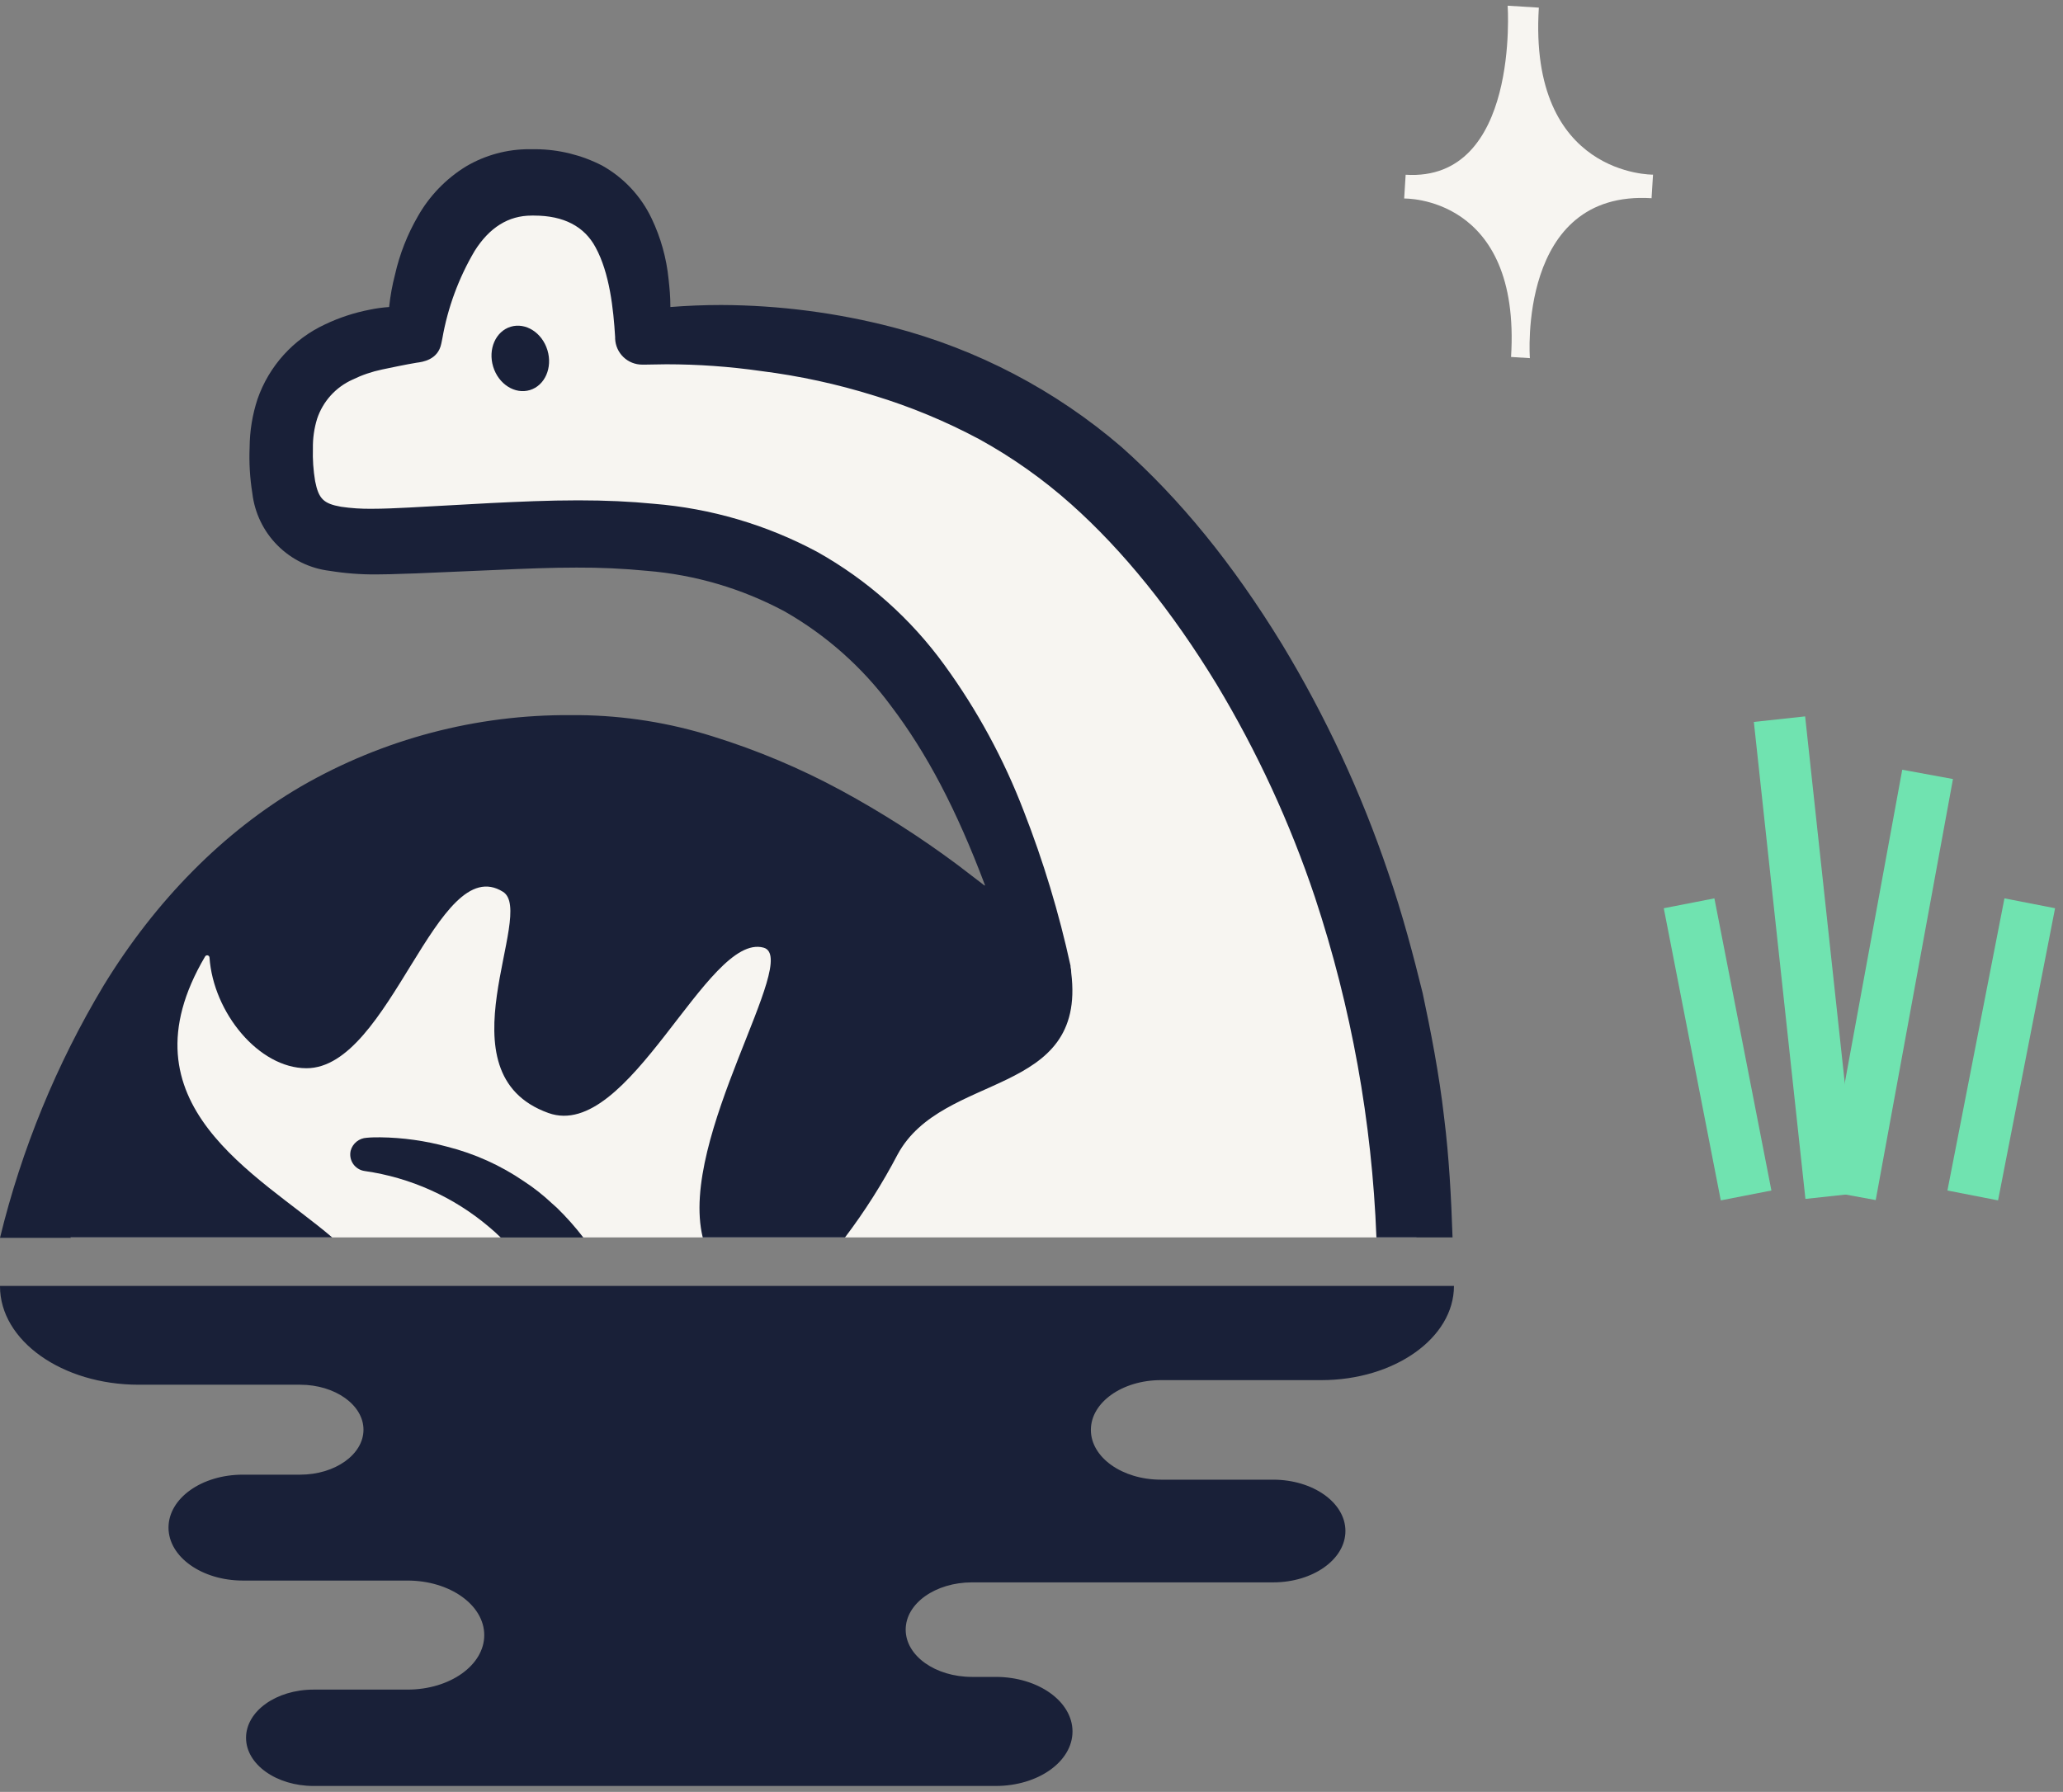 <svg width="160" height="139" viewBox="0 0 160 139" fill="none" xmlns="http://www.w3.org/2000/svg">
<rect x="0" y="0" width="160" height="139" fill="#808080" stroke="none"/>
<path d="M116.929 0.442L119.348 0.593C118.53 13.679 128.204 13.548 128.204 13.548L128.09 15.376C117.672 14.724 118.652 27.782 118.652 27.782L117.193 27.69C117.976 15.157 108.903 15.4 108.903 15.4L109.018 13.555C117.872 14.109 116.929 0.442 116.929 0.442Z" fill="#F7F5F1"/>
<g clip-path="url(#clip0_71_458)">
<path d="M3.07 95.986H109.858C108.779 66.375 95.149 46.115 84.857 37.32C70.19 24.749 49.809 26.572 49.809 26.572C49.809 19.291 47.756 14.43 41.266 14.43C33.194 14.43 32.403 27.415 32.403 27.415C32.403 27.415 22.482 27.048 22.168 35.591C21.853 44.135 25.766 43.38 35.567 42.925C52.512 42.134 71.018 39.918 80.514 76.16C80.514 76.16 63.103 58.592 45.063 58.592C21.618 58.581 8.491 75.353 3.07 95.986Z" fill="#F7F5F1"/>
<path d="M41.099 30.258C42.261 29.904 42.87 28.518 42.457 27.162C42.045 25.806 40.768 24.993 39.606 25.346C38.443 25.7 37.835 27.086 38.248 28.442C38.66 29.798 39.937 30.611 41.099 30.258Z" fill="#192038"/>
<path d="M43.188 93.686L42.8 93.34C42.129 92.708 41.404 92.136 40.632 91.633C38.821 90.395 36.807 89.487 34.681 88.951C32.989 88.49 31.244 88.245 29.49 88.223C29.139 88.223 28.788 88.223 28.443 88.259C28.155 88.272 27.878 88.377 27.654 88.558C27.43 88.739 27.269 88.986 27.196 89.265C27.156 89.44 27.152 89.621 27.186 89.798C27.22 89.974 27.29 90.142 27.392 90.29C27.494 90.437 27.626 90.562 27.779 90.656C27.931 90.751 28.102 90.812 28.28 90.837C31.848 91.347 35.198 92.856 37.944 95.189C38.254 95.446 38.547 95.713 38.835 95.996H45.241C44.613 95.177 43.927 94.405 43.188 93.686V93.686Z" fill="#192038"/>
<path d="M0 99.778C0 103.995 4.814 107.415 10.754 107.415H23.278C25.991 107.415 28.191 108.987 28.191 110.904C28.191 112.821 25.991 114.392 23.278 114.392H18.831C15.636 114.392 13.069 116.231 13.069 118.499C13.069 120.767 15.656 122.606 18.831 122.606H31.601C34.891 122.606 37.557 124.502 37.557 126.838C37.557 129.174 34.891 131.065 31.601 131.065H24.32C21.418 131.065 19.082 132.741 19.082 134.805C19.082 136.869 21.439 138.54 24.32 138.54H77.225C80.514 138.54 83.18 136.649 83.18 134.313C83.18 131.976 80.514 130.08 77.225 130.08H75.386C72.547 130.08 70.242 128.446 70.242 126.414C70.242 124.381 72.547 122.747 75.386 122.747H98.737C101.833 122.747 104.347 120.961 104.347 118.761C104.347 116.561 101.833 114.78 98.737 114.78H90.037C87.035 114.78 84.605 113.051 84.605 110.919C84.605 108.788 87.035 107.059 90.037 107.059H102.472C108.155 107.059 112.765 103.785 112.765 99.752H0V99.778Z" fill="#192038"/>
<path d="M5.463 95.986H25.761C20.035 91.093 9.14 85.677 15.908 74.195C15.928 74.162 15.958 74.135 15.993 74.12C16.029 74.105 16.069 74.101 16.107 74.11C16.145 74.119 16.179 74.139 16.204 74.169C16.23 74.198 16.245 74.235 16.248 74.274C16.542 78.543 20.067 82.864 23.77 82.864C30.292 82.864 33.874 65.966 39.008 69.177C41.627 70.811 33.953 83.257 42.533 86.337C48.792 88.584 54.832 72.309 59.216 73.509C62.144 74.305 52.606 88.238 54.502 95.986H65.538C67.075 93.956 68.439 91.803 69.619 89.548C73.118 83.089 84.285 85.169 83.081 75.458C83.081 75.308 83.064 75.158 83.028 75.012V74.923C82.136 70.826 80.92 66.807 79.393 62.902C77.853 58.886 75.793 55.089 73.264 51.609C70.644 47.991 67.268 44.986 63.37 42.804C59.449 40.705 55.137 39.437 50.704 39.079C48.902 38.901 46.98 38.812 44.838 38.812C42.533 38.812 40.244 38.917 38.091 39.022L31.685 39.373C30.732 39.42 29.752 39.467 28.83 39.467C28.035 39.477 27.239 39.425 26.452 39.31C25.09 39.069 24.713 38.692 24.441 37.325C24.299 36.484 24.241 35.631 24.268 34.779C24.255 33.998 24.366 33.22 24.598 32.474C24.821 31.809 25.179 31.198 25.649 30.677C26.12 30.157 26.693 29.74 27.332 29.452C28.066 29.093 28.842 28.827 29.642 28.661C30.113 28.561 31.554 28.258 32.308 28.137C32.764 28.079 33.969 27.922 34.225 26.655L34.304 26.272C34.722 23.87 35.573 21.563 36.813 19.463C37.96 17.645 39.432 16.723 41.229 16.723H41.428C43.717 16.723 45.314 17.561 46.184 19.175C47.284 21.181 47.577 23.983 47.708 26.147V26.272C47.73 26.813 47.96 27.325 48.351 27.7C48.741 28.075 49.262 28.284 49.803 28.284H50.029C50.552 28.284 51.129 28.258 51.684 28.258C54.138 28.259 56.588 28.433 59.017 28.781C61.989 29.154 64.921 29.791 67.78 30.683C70.612 31.544 73.352 32.681 75.962 34.077C78.518 35.486 80.908 37.178 83.086 39.121C87.098 42.699 90.891 47.392 94.353 53.075C97.493 58.29 100.053 63.834 101.985 69.607C104.803 78.132 106.407 87.013 106.751 95.986H112.655C112.55 92.874 112.387 89.763 112 86.672C111.617 83.294 110.952 79.926 110.339 77.045C109.637 74.195 108.768 70.885 107.663 67.684C105.572 61.501 102.813 55.564 99.434 49.98C95.584 43.694 91.514 38.708 86.988 34.679C81.863 30.269 75.796 27.091 69.252 25.387C64.905 24.258 60.434 23.678 55.942 23.659C54.622 23.659 53.323 23.711 51.993 23.816V23.79C51.993 23.03 51.93 22.349 51.857 21.694C51.697 20.042 51.248 18.43 50.531 16.933C49.707 15.206 48.367 13.776 46.697 12.842C45.105 12.024 43.343 11.589 41.553 11.574H41.092C39.352 11.563 37.641 12.025 36.142 12.91C34.59 13.863 33.304 15.195 32.408 16.781C31.593 18.188 30.996 19.71 30.637 21.296C30.424 22.115 30.272 22.948 30.182 23.79C30.185 23.798 30.185 23.807 30.182 23.816C29.673 23.85 29.167 23.92 28.668 24.025C27.472 24.256 26.31 24.638 25.211 25.162C23.994 25.727 22.903 26.531 22.003 27.527C21.104 28.522 20.413 29.688 19.973 30.955C19.576 32.163 19.369 33.424 19.36 34.695C19.31 35.885 19.38 37.076 19.569 38.252C19.747 39.784 20.434 41.213 21.523 42.306C22.611 43.4 24.035 44.096 25.567 44.281C26.77 44.476 27.988 44.569 29.207 44.558C29.941 44.558 30.653 44.532 31.36 44.506L32.224 44.48L38.343 44.218C40.736 44.108 42.732 44.029 44.712 44.029C46.538 44.02 48.363 44.104 50.18 44.281C53.913 44.585 57.544 45.655 60.845 47.424C64.078 49.266 66.889 51.764 69.1 54.757C71.882 58.423 74.181 62.797 76.386 68.648C76.388 68.651 76.39 68.654 76.391 68.657C76.392 68.661 76.392 68.664 76.391 68.668C76.391 68.671 76.39 68.674 76.388 68.677C76.386 68.68 76.384 68.683 76.381 68.685C76.378 68.687 76.375 68.688 76.372 68.689C76.369 68.69 76.365 68.69 76.362 68.69C76.358 68.689 76.355 68.688 76.352 68.686C76.349 68.685 76.347 68.682 76.344 68.68C75.669 68.156 74.972 67.632 74.249 67.077C71.385 64.944 68.373 63.018 65.235 61.315C62.062 59.597 58.728 58.194 55.282 57.124C51.932 56.067 48.444 55.511 44.932 55.474H44.303C36.952 55.417 29.718 57.325 23.351 61.001C17.375 64.484 12.074 69.832 8.025 76.469C4.381 82.545 1.675 89.138 0 96.022H5.5L5.463 95.986Z" fill="#192038"/>
</g>
<line x1="142.012" y1="92.786" x2="138.012" y2="55.786" stroke="#70E3B0" stroke-width="4"/>
<path d="M143.508 92.731L149.499 60.07" stroke="#70E3B0" stroke-width="4"/>
<path d="M135.422 92.732L131 70.07" stroke="#70E3B0" stroke-width="4"/>
<path d="M153 92.732L157.422 70.07" stroke="#70E3B0" stroke-width="4"/>
<defs>
<clipPath id="clip0_71_458">
<rect width="112.765" height="126.965" fill="white" transform="translate(0 11.574)"/>
</clipPath>
</defs>
</svg>
